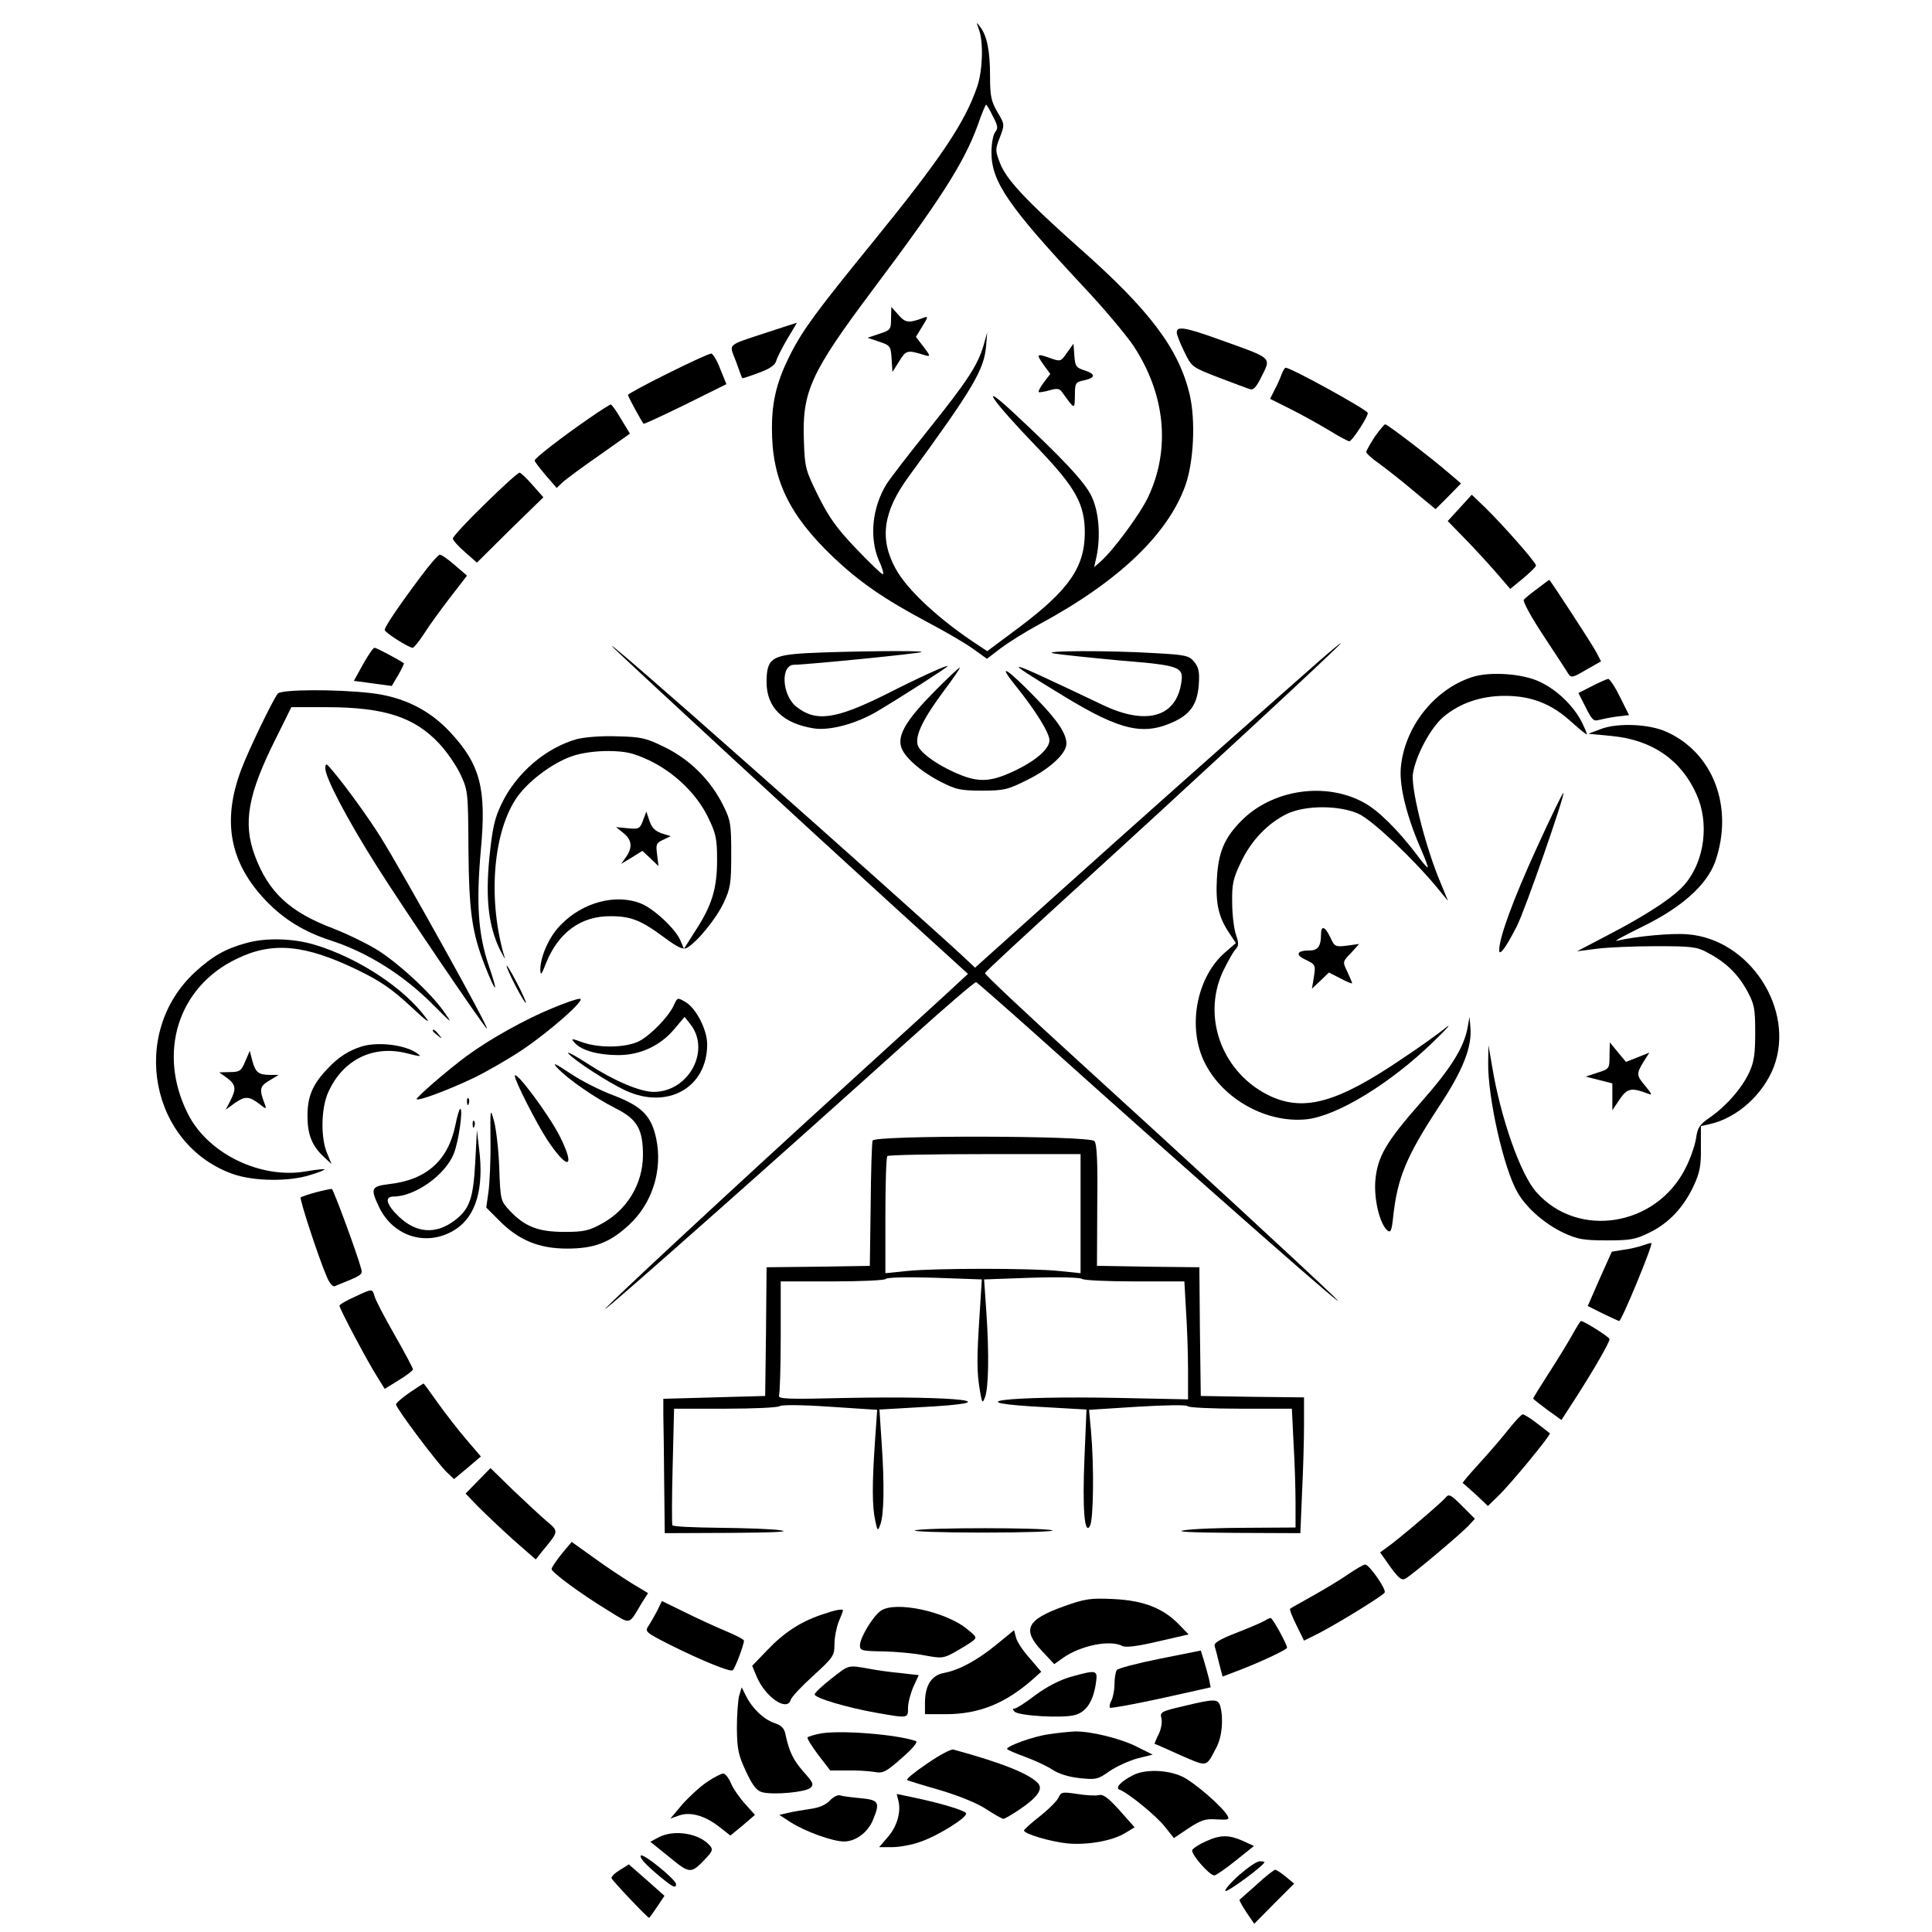 <?xml version="1.0" standalone="no"?>
<!DOCTYPE svg PUBLIC "-//W3C//DTD SVG 20010904//EN"
 "http://www.w3.org/TR/2001/REC-SVG-20010904/DTD/svg10.dtd">
<svg version="1.0" xmlns="http://www.w3.org/2000/svg"
 width="683pt" height="683pt" viewBox="0 0 683 683"
 preserveAspectRatio="xMidYMid meet">
<g transform="translate(0,683) scale(0.1,-0.1)"
fill="#000000" stroke="none">
<path d="M3461 6725 c16 -44 13 -143 -6 -200 -43 -127 -127 -253 -372 -554
-193 -237 -245 -307 -288 -392 -48 -94 -66 -166 -66 -261 -1 -182 59 -307 217
-458 92 -87 178 -147 332 -229 61 -32 133 -74 161 -94 l50 -36 47 36 c26 20
88 59 138 86 280 151 455 318 517 492 29 83 36 228 15 319 -38 162 -141 299
-389 518 -191 170 -260 244 -282 302 -17 44 -17 48 0 91 17 45 17 45 -9 89
-22 38 -26 56 -26 128 0 89 -11 142 -35 173 -14 19 -14 18 -4 -10z m49 -306
c18 -34 19 -43 8 -56 -7 -9 -13 -41 -13 -72 0 -103 59 -189 322 -471 73 -77
153 -173 179 -211 114 -172 133 -366 53 -536 -29 -61 -122 -187 -168 -228
l-23 -20 9 40 c14 71 8 156 -18 210 -22 49 -105 137 -277 297 -127 118 -77 44
84 -123 138 -144 169 -201 169 -304 -1 -121 -57 -201 -231 -332 l-114 -85 -27
18 c-139 90 -256 198 -297 274 -58 106 -44 202 47 326 228 312 266 377 273
461 l4 48 -13 -46 c-20 -69 -57 -126 -194 -297 -69 -86 -136 -173 -148 -192
-52 -83 -63 -192 -27 -274 12 -25 17 -46 13 -46 -5 0 -47 41 -94 90 -68 71
-96 110 -134 186 -45 91 -48 101 -51 194 -7 175 23 241 243 535 241 321 323
450 371 581 14 41 28 74 30 74 2 0 13 -18 24 -41z"/>
<path d="M3150 5704 c0 -39 -2 -41 -41 -54 l-42 -14 41 -14 c39 -13 41 -15 44
-60 l3 -47 24 38 c25 40 27 41 95 20 16 -4 14 1 -9 31 l-27 35 23 38 c20 32
21 36 5 30 -53 -20 -65 -19 -90 10 l-25 28 -1 -41z"/>
<path d="M3772 5583 c-22 -32 -23 -32 -62 -18 -46 16 -48 14 -19 -27 l22 -30
-23 -30 c-12 -16 -20 -31 -18 -34 3 -2 19 1 38 6 27 8 36 7 46 -8 44 -61 43
-61 44 -10 0 43 2 47 30 53 43 9 45 22 6 35 -32 10 -35 15 -38 53 l-3 42 -23
-32z"/>
<path d="M2715 5656 c-150 -50 -138 -38 -113 -104 11 -32 21 -58 22 -59 1 -1
27 7 58 19 39 14 58 27 62 42 3 11 21 47 40 79 19 31 34 57 33 56 -1 0 -47
-15 -102 -33z"/>
<path d="M4160 5655 c0 -8 12 -39 27 -69 26 -54 27 -54 122 -91 53 -20 103
-39 111 -41 11 -4 22 9 38 41 36 74 47 65 -151 136 -117 42 -147 47 -147 24z"/>
<path d="M2361 5510 c-77 -38 -141 -73 -141 -76 0 -6 46 -90 55 -102 2 -2 68
29 148 68 l145 72 -22 54 c-11 30 -26 54 -32 54 -7 0 -75 -31 -153 -70z"/>
<path d="M4530 5505 c-5 -14 -16 -39 -25 -55 l-15 -30 72 -36 c40 -20 101 -54
136 -75 35 -22 68 -39 72 -39 10 0 70 92 65 101 -10 15 -271 159 -290 159 -3
0 -10 -11 -15 -25z"/>
<path d="M2081 5350 c-97 -67 -191 -140 -191 -148 0 -4 18 -27 39 -52 l39 -45
23 22 c13 11 72 55 130 95 l106 75 -31 51 c-17 29 -33 52 -37 52 -3 0 -38 -22
-78 -50z"/>
<path d="M4860 5286 c-16 -25 -30 -49 -30 -54 0 -5 21 -24 47 -42 26 -19 81
-62 122 -97 l76 -63 45 45 45 46 -40 34 c-57 50 -220 175 -228 175 -3 0 -20
-20 -37 -44z"/>
<path d="M1714 5048 c-63 -61 -114 -116 -113 -122 0 -6 20 -28 43 -48 l42 -37
117 116 118 115 -38 43 c-21 24 -42 44 -46 44 -5 1 -60 -49 -123 -111z"/>
<path d="M5161 5035 l-43 -47 74 -76 c40 -42 90 -97 110 -121 l37 -43 45 37
c25 21 46 41 46 46 0 11 -120 147 -182 207 l-45 43 -42 -46z"/>
<path d="M1484 4787 c-77 -103 -124 -173 -124 -184 0 -9 85 -63 99 -63 4 0 22
22 39 48 17 27 58 84 92 128 l61 79 -43 37 c-24 21 -47 37 -53 37 -5 1 -37
-36 -71 -82z"/>
<path d="M5435 4749 c-22 -16 -44 -34 -48 -39 -5 -4 26 -62 70 -128 43 -66 83
-126 88 -135 9 -14 17 -12 62 15 l53 30 -16 31 c-15 29 -164 257 -167 257 -1
0 -20 -14 -42 -31z"/>
<path d="M2175 4534 c91 -87 654 -607 968 -893 l279 -254 -24 -22 c-12 -12
-185 -170 -383 -350 -425 -387 -875 -805 -875 -812 0 -7 630 551 1089 965 118
106 217 191 222 190 4 -2 108 -93 231 -203 566 -508 1149 -1021 1033 -908 -92
89 -542 504 -908 837 -180 164 -327 302 -325 306 2 5 140 133 308 286 406 370
950 873 950 880 0 3 -55 -43 -122 -103 -337 -297 -591 -523 -867 -771 l-304
-273 -36 34 c-48 46 -473 426 -746 667 -319 283 -559 491 -490 424z"/>
<path d="M1283 4481 l-32 -58 67 -9 67 -9 23 39 c12 21 21 40 20 41 -16 12
-97 55 -104 55 -5 0 -23 -27 -41 -59z"/>
<path d="M2852 4521 c-125 -7 -142 -20 -142 -103 0 -89 58 -146 167 -163 57
-9 152 17 227 62 87 52 246 154 246 158 0 6 -99 -39 -219 -100 -177 -88 -246
-98 -315 -44 -52 41 -58 149 -8 149 42 0 446 40 450 45 7 6 -267 3 -406 -4z"/>
<path d="M3725 4520 c22 -4 128 -15 235 -25 218 -18 226 -22 215 -85 -21 -117
-126 -144 -277 -72 -363 173 -374 175 -134 29 199 -121 281 -139 391 -86 55
27 78 62 83 129 3 44 0 60 -16 80 -18 22 -29 25 -138 31 -162 10 -412 9 -359
-1z"/>
<path d="M3301 4383 c-94 -95 -127 -149 -116 -191 9 -36 66 -87 139 -125 55
-28 70 -32 147 -32 78 0 91 3 161 38 79 39 138 93 138 128 0 35 -31 82 -104
157 -106 110 -145 134 -75 47 70 -87 119 -166 119 -192 0 -29 -44 -69 -115
-104 -84 -41 -127 -46 -193 -21 -78 30 -151 80 -158 109 -9 34 20 93 93 191
34 45 59 82 56 82 -3 0 -45 -39 -92 -87z"/>
<path d="M5203 4436 c-134 -44 -239 -178 -251 -322 -5 -67 22 -174 74 -292 13
-30 23 -57 21 -58 -2 -2 -19 18 -38 44 -66 87 -137 158 -188 185 -135 74 -322
46 -431 -63 -61 -61 -83 -112 -88 -206 -5 -89 6 -137 44 -193 l23 -35 -37 -32
c-103 -88 -136 -268 -72 -393 65 -128 218 -212 358 -198 108 11 298 127 449
274 49 47 68 69 43 49 -25 -20 -94 -70 -155 -110 -225 -153 -343 -186 -462
-132 -169 78 -246 276 -170 441 16 33 35 67 43 77 14 14 14 22 3 55 -7 21 -13
72 -13 113 -1 64 3 84 31 142 36 76 93 136 161 170 65 32 186 32 255 1 49 -23
189 -155 275 -258 l41 -50 -36 88 c-50 127 -95 312 -88 362 10 64 62 161 107
200 58 49 133 75 218 75 94 0 165 -28 235 -92 30 -27 55 -47 55 -44 0 4 -9 25
-20 47 -29 55 -86 110 -145 138 -61 30 -179 38 -242 17z"/>
<path d="M5627 4404 l-47 -24 26 -51 c22 -44 28 -50 47 -44 12 3 41 9 64 12
l42 5 -32 64 c-17 35 -36 64 -42 64 -5 -1 -31 -12 -58 -26z"/>
<path d="M982 4378 c-18 -23 -104 -201 -129 -268 -69 -183 -41 -330 87 -464
64 -67 137 -111 230 -141 130 -42 260 -124 364 -230 65 -65 68 -67 35 -21 -45
64 -150 162 -229 214 -36 23 -109 59 -163 80 -153 58 -228 128 -276 257 -43
116 -25 217 75 416 l54 109 123 0 c206 0 312 -35 400 -129 27 -29 60 -77 75
-109 26 -56 27 -62 28 -262 2 -223 12 -296 59 -416 40 -101 48 -100 13 2 -38
113 -45 219 -28 411 20 215 -2 300 -108 414 -74 80 -167 126 -282 139 -125 14
-315 13 -328 -2z"/>
<path d="M5660 4253 l-45 -17 84 -8 c141 -14 243 -83 298 -205 46 -101 30
-234 -39 -317 -37 -45 -133 -109 -278 -184 l-105 -55 70 9 c39 5 133 9 210 9
126 0 144 -2 182 -23 63 -33 106 -74 139 -134 26 -48 29 -62 29 -148 0 -76 -4
-104 -21 -141 -26 -56 -82 -120 -140 -160 -35 -24 -43 -35 -48 -73 -4 -25 -20
-72 -37 -105 -103 -207 -381 -252 -528 -85 -56 63 -126 262 -156 444 l-13 75
-1 -60 c-2 -124 55 -377 104 -461 32 -55 96 -111 164 -143 48 -22 69 -26 151
-26 84 0 102 3 152 28 68 33 121 90 156 166 21 45 26 71 25 133 l0 77 31 7
c96 21 189 104 227 203 76 202 -85 451 -305 468 -55 5 -183 -7 -251 -23 -11
-2 32 21 95 52 138 68 225 147 254 229 66 191 -7 384 -173 458 -62 28 -172 32
-231 10z"/>
<path d="M2039 4217 c-110 -31 -214 -120 -266 -229 -25 -52 -32 -85 -43 -190
-14 -147 -3 -239 36 -323 14 -27 22 -41 18 -30 -59 197 -43 432 38 558 38 60
128 129 201 154 32 11 80 18 127 18 63 -1 86 -6 143 -32 89 -42 169 -118 210
-202 28 -58 32 -75 32 -151 0 -101 -18 -161 -77 -251 l-40 -63 -13 30 c-17 40
-92 110 -137 129 -89 37 -208 6 -286 -75 -41 -41 -72 -112 -72 -159 1 -21 5
-16 19 21 44 111 124 170 230 169 71 0 107 -14 189 -75 49 -36 66 -44 80 -37
35 19 104 103 130 159 24 51 27 68 27 172 0 106 -2 120 -28 172 -44 89 -116
161 -204 205 -69 34 -84 38 -172 40 -56 2 -115 -3 -142 -10z"/>
<path d="M1150 4114 c0 -33 77 -180 182 -346 96 -152 377 -566 389 -574 14 -8
-293 544 -375 676 -41 66 -124 181 -170 235 -23 28 -25 28 -26 9z"/>
<path d="M5432 3831 c-81 -177 -133 -317 -132 -361 1 -21 24 11 62 85 29 56
171 465 165 472 -2 2 -45 -86 -95 -196z"/>
<path d="M2273 3929 c-11 -29 -15 -31 -54 -27 l-41 4 26 -21 c30 -24 33 -51 9
-85 l-17 -24 38 23 37 23 29 -27 28 -27 -5 41 c-5 36 -3 41 21 52 l27 13 -32
10 c-23 8 -35 20 -43 44 l-11 33 -12 -32z"/>
<path d="M4670 3526 c0 -40 -11 -56 -39 -56 -47 0 -54 -15 -15 -33 35 -17 35
-19 29 -60 l-7 -42 30 28 30 29 41 -21 c22 -12 41 -19 41 -17 0 3 -8 21 -17
41 -17 35 -17 35 13 66 l29 32 -43 -6 c-41 -5 -44 -4 -59 29 -19 40 -33 44
-33 10z"/>
<path d="M870 3496 c-73 -20 -119 -46 -181 -103 -233 -216 -158 -611 136 -714
73 -25 196 -27 271 -3 30 9 53 18 51 20 -2 2 -31 -1 -65 -7 -160 -28 -346 62
-417 202 -110 216 -36 451 173 550 126 61 241 50 428 -41 80 -39 119 -66 185
-127 55 -52 74 -65 54 -40 -78 105 -238 210 -389 256 -77 24 -176 27 -246 7z"/>
<path d="M1791 3415 c0 -5 15 -39 34 -75 19 -36 34 -60 34 -55 0 6 -15 39 -34
75 -19 36 -34 61 -34 55z"/>
<path d="M1953 3266 c-94 -38 -223 -110 -303 -169 -69 -51 -182 -149 -177
-153 7 -7 120 36 203 76 45 22 122 66 171 99 97 65 227 180 203 180 -8 1 -52
-14 -97 -33z"/>
<path d="M2382 3276 c-18 -40 -82 -106 -123 -127 -47 -23 -139 -25 -199 -4
-42 15 -43 15 -27 -3 24 -26 83 -42 153 -42 77 0 148 33 197 91 l37 44 20 -25
c74 -93 -5 -240 -129 -240 -48 0 -140 39 -231 98 -46 30 -78 47 -71 38 20 -24
140 -102 202 -131 149 -69 289 10 289 163 0 53 -41 131 -79 151 -26 15 -26 15
-39 -13z"/>
<path d="M5188 3196 c-13 -69 -58 -142 -164 -262 -125 -142 -155 -194 -162
-279 -5 -66 16 -153 43 -175 11 -9 15 -1 20 47 15 139 46 214 162 391 85 128
118 212 111 282 l-3 35 -7 -39z"/>
<path d="M1530 3186 c0 -2 8 -10 18 -17 15 -13 16 -12 3 4 -13 16 -21 21 -21
13z"/>
<path d="M1280 3131 c-46 -14 -85 -39 -121 -78 -54 -56 -72 -99 -72 -168 0
-66 16 -106 58 -145 l27 -25 -16 39 c-23 55 -21 160 5 216 52 115 160 167 279
136 47 -12 52 -12 35 0 -41 30 -136 42 -195 25z"/>
<path d="M5690 3098 c0 -46 -1 -47 -42 -60 l-42 -14 47 -12 47 -12 0 -47 0
-48 26 39 c27 39 41 42 99 20 17 -7 16 -3 -7 25 -33 39 -34 44 -8 87 l21 33
-42 -17 -41 -16 -29 35 -28 34 -1 -47z"/>
<path d="M867 3078 c-14 -34 -20 -38 -54 -38 l-38 -1 28 -20 c31 -24 33 -38
11 -81 l-16 -31 30 22 c38 27 52 26 88 -1 24 -19 27 -20 21 -4 -21 55 -20 65
15 86 l33 20 -30 0 c-41 0 -52 9 -63 50 l-9 35 -16 -37z"/>
<path d="M1970 3055 c36 -39 134 -107 208 -144 75 -38 95 -73 95 -166 -1 -100
-55 -191 -144 -240 -47 -26 -64 -30 -134 -30 -93 0 -140 19 -193 75 -32 35
-33 36 -37 150 -2 63 -11 138 -18 165 -14 50 -14 49 -13 -70 1 -66 -3 -146 -7
-177 l-8 -57 46 -46 c69 -70 141 -99 240 -99 96 0 151 21 219 84 82 76 119
193 96 304 -17 81 -50 115 -152 154 -46 17 -115 52 -153 78 -53 35 -64 40 -45
19z"/>
<path d="M1820 3026 c0 -17 78 -170 115 -226 73 -110 101 -101 44 13 -39 77
-159 238 -159 213z"/>
<path d="M1651 2934 c0 -11 3 -14 6 -6 3 7 2 16 -1 19 -3 4 -6 -2 -5 -13z"/>
<path d="M1610 2853 c-26 -126 -102 -194 -234 -209 -64 -8 -67 -15 -37 -79 51
-109 174 -145 273 -80 71 47 99 144 82 281 l-8 69 -6 -115 c-7 -128 -20 -164
-72 -204 -67 -51 -136 -46 -198 13 -44 42 -52 71 -19 71 76 0 183 76 213 151
17 41 34 159 23 159 -3 0 -11 -26 -17 -57z"/>
<path d="M1671 2854 c0 -11 3 -14 6 -6 3 7 2 16 -1 19 -3 4 -6 -2 -5 -13z"/>
<path d="M3085 2798 c-3 -7 -6 -110 -7 -228 l-3 -215 -182 -3 -183 -2 -2 -228
-3 -227 -180 -5 -180 -5 0 -57 c1 -32 2 -139 3 -238 l2 -180 233 1 c153 1 213
4 177 9 -30 5 -128 8 -217 9 -89 1 -164 4 -166 9 -2 4 -2 98 1 210 l5 202 181
0 c100 0 186 4 192 9 5 5 77 5 177 -2 l168 -11 -8 -115 c-10 -147 -10 -225 1
-276 8 -38 9 -39 18 -15 13 34 15 141 5 286 l-8 121 138 8 c338 17 150 41
-255 33 -210 -5 -242 -4 -238 9 3 8 6 102 6 209 l0 194 184 0 c102 0 186 4
188 9 2 5 73 7 171 4 l168 -6 -8 -126 c-10 -152 -10 -201 1 -266 8 -46 9 -48
18 -25 13 33 15 156 5 301 l-8 116 168 6 c94 3 172 1 178 -4 5 -5 88 -9 185
-9 l177 0 6 -107 c4 -58 7 -152 7 -208 l0 -102 -242 5 c-405 8 -593 -16 -256
-33 l139 -8 -7 -166 c-8 -186 0 -279 19 -246 13 22 15 214 4 335 l-7 76 172
11 c99 6 174 7 176 2 2 -5 86 -9 186 -9 l183 0 6 -122 c4 -66 7 -161 7 -210
l0 -88 -172 -1 c-95 0 -195 -4 -223 -9 -33 -5 30 -8 181 -9 l231 -1 6 143 c4
78 7 186 7 239 l0 98 -182 2 -183 3 -3 227 -2 228 -181 2 -181 3 1 213 c2 151
-1 218 -10 228 -16 20 -777 21 -784 2z m735 -258 l0 -211 -77 8 c-99 10 -434
10 -535 0 l-78 -8 0 204 c0 112 3 207 7 210 3 4 159 7 345 7 l338 0 0 -210z"/>
<path d="M1117 2615 c-27 -7 -51 -16 -54 -18 -5 -5 63 -213 92 -280 9 -22 21
-37 28 -34 97 39 99 40 94 61 -14 53 -98 281 -104 283 -5 0 -30 -5 -56 -12z"/>
<path d="M5810 2428 c-14 -5 -45 -13 -69 -16 l-43 -7 -43 -96 -42 -96 54 -27
c29 -14 55 -26 57 -26 9 0 120 270 114 275 -2 2 -14 -2 -28 -7z"/>
<path d="M1253 2245 c-29 -13 -53 -27 -53 -31 0 -10 101 -201 134 -252 l26
-42 50 31 c28 17 50 34 50 38 0 4 -29 59 -65 122 -36 63 -68 124 -71 137 -8
27 -7 27 -71 -3z"/>
<path d="M5556 2107 c-16 -28 -53 -89 -83 -135 -29 -45 -53 -84 -53 -86 0 -2
23 -20 50 -40 l50 -36 53 82 c64 100 117 192 117 204 0 7 -90 64 -101 64 -2 0
-17 -24 -33 -53z"/>
<path d="M1448 1907 c-26 -18 -48 -37 -48 -42 0 -13 149 -212 182 -242 l23
-22 48 40 47 40 -53 62 c-29 34 -74 92 -101 130 -26 37 -48 67 -49 66 -1 0
-23 -15 -49 -32z"/>
<path d="M5334 1778 c-23 -29 -70 -84 -104 -121 -34 -37 -61 -69 -59 -70 3 -1
23 -20 47 -41 l42 -40 36 35 c43 41 189 218 183 222 -2 2 -23 18 -45 35 -23
18 -46 32 -51 32 -4 0 -27 -24 -49 -52z"/>
<path d="M1690 1595 l-44 -45 44 -46 c25 -25 81 -78 124 -117 l80 -70 23 29
c59 71 59 70 16 106 -21 18 -74 67 -119 110 l-80 78 -44 -45z"/>
<path d="M5110 1535 c-15 -18 -172 -152 -209 -177 l-22 -16 36 -51 c29 -40 40
-49 53 -42 23 12 202 163 226 190 l20 22 -45 45 c-41 41 -47 44 -59 29z"/>
<path d="M3235 1420 c-16 -4 92 -8 240 -8 149 0 259 4 245 8 -32 10 -445 10
-485 0z"/>
<path d="M1985 1336 c-19 -24 -35 -47 -35 -53 0 -11 99 -85 199 -146 83 -51
72 -54 119 25 l23 36 -58 35 c-32 20 -93 60 -135 91 l-77 55 -36 -43z"/>
<path d="M4765 1264 c-27 -19 -84 -53 -125 -76 -41 -23 -77 -43 -79 -45 -3 -2
7 -28 22 -58 l27 -55 52 26 c66 34 226 132 233 144 7 11 -55 100 -69 99 -6 0
-33 -16 -61 -35z"/>
<path d="M3760 1151 c-131 -47 -148 -82 -76 -158 l43 -46 31 22 c62 44 167 65
210 42 11 -6 54 -1 125 16 l109 25 -34 35 c-56 58 -126 85 -231 90 -83 4 -101
1 -177 -26z"/>
<path d="M2324 1137 c-9 -17 -23 -42 -31 -54 -14 -21 -12 -23 74 -67 112 -56
213 -97 223 -91 8 5 40 90 40 105 0 4 -30 20 -67 35 -38 16 -103 46 -145 67
l-78 38 -16 -33z"/>
<path d="M3113 1135 c-28 -20 -73 -95 -73 -122 0 -18 7 -20 83 -21 45 -1 111
-7 145 -14 60 -11 66 -11 105 10 23 13 51 30 62 38 20 15 19 16 -15 44 -75 63
-257 102 -307 65z"/>
<path d="M2905 1122 c-77 -26 -135 -65 -193 -126 l-53 -55 16 -38 c30 -72 107
-125 120 -83 3 11 40 50 81 87 70 64 74 70 74 111 0 23 7 59 15 79 8 19 15 37
15 39 0 8 -26 3 -75 -14z"/>
<path d="M4470 1100 c-8 -5 -52 -24 -98 -42 -62 -24 -81 -36 -78 -47 3 -9 10
-37 16 -62 l12 -46 50 19 c77 29 178 76 178 83 0 12 -51 105 -58 105 -4 0 -14
-5 -22 -10z"/>
<path d="M3525 1018 c-69 -57 -134 -92 -187 -102 -45 -8 -68 -44 -68 -106 l0
-40 73 0 c118 0 212 38 310 125 l28 25 -40 47 c-23 25 -45 58 -49 73 l-7 27
-60 -49z"/>
<path d="M4100 966 c-80 -16 -148 -34 -152 -40 -4 -6 -8 -28 -8 -49 0 -21 -5
-47 -11 -59 -6 -11 -8 -22 -5 -25 2 -3 84 12 181 33 l175 39 -6 30 c-4 16 -12
45 -18 65 l-11 35 -145 -29z"/>
<path d="M2938 895 c-32 -25 -58 -50 -58 -55 0 -13 116 -47 218 -65 114 -20
112 -20 112 18 0 17 9 51 19 74 l19 41 -61 7 c-34 3 -86 10 -116 16 -75 13
-69 14 -133 -36z"/>
<path d="M3785 902 c-38 -11 -83 -34 -124 -64 -35 -27 -68 -48 -74 -48 -8 0
-8 -3 0 -11 15 -15 169 -24 213 -12 40 11 64 47 74 111 7 49 5 50 -89 24z"/>
<path d="M2613 835 c-4 -16 -8 -68 -8 -115 1 -74 5 -94 32 -152 24 -51 38 -69
58 -74 39 -10 151 0 169 15 14 12 12 18 -24 58 -36 42 -50 69 -64 135 -4 19
-16 30 -39 37 -37 13 -77 50 -100 96 l-15 30 -9 -30z"/>
<path d="M4182 798 c-78 -18 -82 -21 -76 -43 3 -14 -1 -38 -10 -56 -9 -18 -15
-33 -14 -34 2 0 43 -18 91 -40 97 -42 90 -44 127 27 20 37 26 101 14 146 -8
27 -20 27 -132 0z"/>
<path d="M2897 701 c-20 -4 -39 -10 -42 -13 -3 -3 14 -30 37 -61 l43 -56 60 0
c33 1 76 -2 95 -5 32 -6 41 -1 98 49 39 34 58 57 50 60 -69 24 -274 40 -341
26z"/>
<path d="M3707 699 c-52 -7 -147 -41 -147 -52 0 -2 28 -15 62 -27 35 -13 79
-33 98 -46 23 -15 58 -26 97 -30 57 -6 64 -5 106 25 25 17 70 37 99 45 l53 13
-54 27 c-58 30 -165 56 -221 55 -19 -1 -61 -5 -93 -10z"/>
<path d="M3277 595 c-43 -29 -75 -55 -70 -58 4 -2 58 -19 118 -36 66 -20 131
-46 162 -67 29 -19 56 -34 60 -34 5 0 32 16 60 35 59 40 80 69 64 89 -28 34
-131 75 -301 121 -8 2 -50 -20 -93 -50z"/>
<path d="M4005 554 c-42 -21 -64 -45 -47 -51 30 -11 131 -93 160 -131 l32 -40
52 35 c45 29 59 34 99 31 40 -2 46 -1 39 12 -17 32 -121 122 -162 140 -52 24
-132 26 -173 4z"/>
<path d="M2499 530 c-24 -16 -63 -52 -87 -79 l-42 -50 31 11 c40 14 93 -1 144
-42 l37 -29 44 36 43 37 -35 39 c-20 22 -42 54 -50 73 -8 19 -20 34 -27 34 -8
0 -33 -13 -58 -30z"/>
<path d="M3742 475 c-6 -13 -36 -42 -66 -66 -31 -24 -56 -47 -56 -50 0 -12 94
-40 155 -46 71 -6 157 9 203 37 l33 20 -53 60 c-40 44 -58 58 -73 54 -11 -3
-46 -1 -77 4 -53 8 -57 7 -66 -13z"/>
<path d="M2934 465 c-14 -15 -38 -26 -70 -30 -27 -4 -62 -10 -79 -14 l-30 -7
40 -26 c54 -34 149 -68 189 -68 41 0 84 32 102 76 26 62 21 71 -43 77 -32 3
-65 7 -73 10 -8 3 -25 -6 -36 -18z"/>
<path d="M3176 464 c10 -40 -5 -92 -38 -129 l-30 -35 46 0 c26 0 70 8 100 19
64 22 169 88 161 101 -6 10 -84 34 -178 54 l-67 14 6 -24z"/>
<path d="M2327 334 l-28 -15 67 -54 c73 -60 77 -60 128 -6 25 26 27 33 16 46
-37 44 -128 59 -183 29z"/>
<path d="M4264 321 c-23 -10 -45 -24 -49 -31 -7 -12 60 -90 78 -90 5 0 39 23
75 52 l65 52 -39 18 c-50 22 -79 22 -130 -1z"/>
<path d="M2265 270 c-5 -9 27 -42 89 -91 27 -21 36 -24 36 -10 0 16 -118 112
-125 101z"/>
<path d="M4380 201 c-30 -27 -52 -53 -48 -56 6 -6 138 91 138 102 0 2 -8 3
-17 3 -10 0 -43 -23 -73 -49z"/>
<path d="M2191 219 c-18 -11 -31 -24 -29 -29 3 -9 127 -140 133 -140 1 0 14
18 28 39 l26 39 -63 56 -63 55 -32 -20z"/>
<path d="M4443 168 c-32 -28 -59 -52 -61 -54 -2 -1 9 -21 24 -44 l28 -41 70
71 71 71 -30 25 c-16 13 -33 24 -37 24 -4 0 -34 -23 -65 -52z"/>
</g>
</svg>
